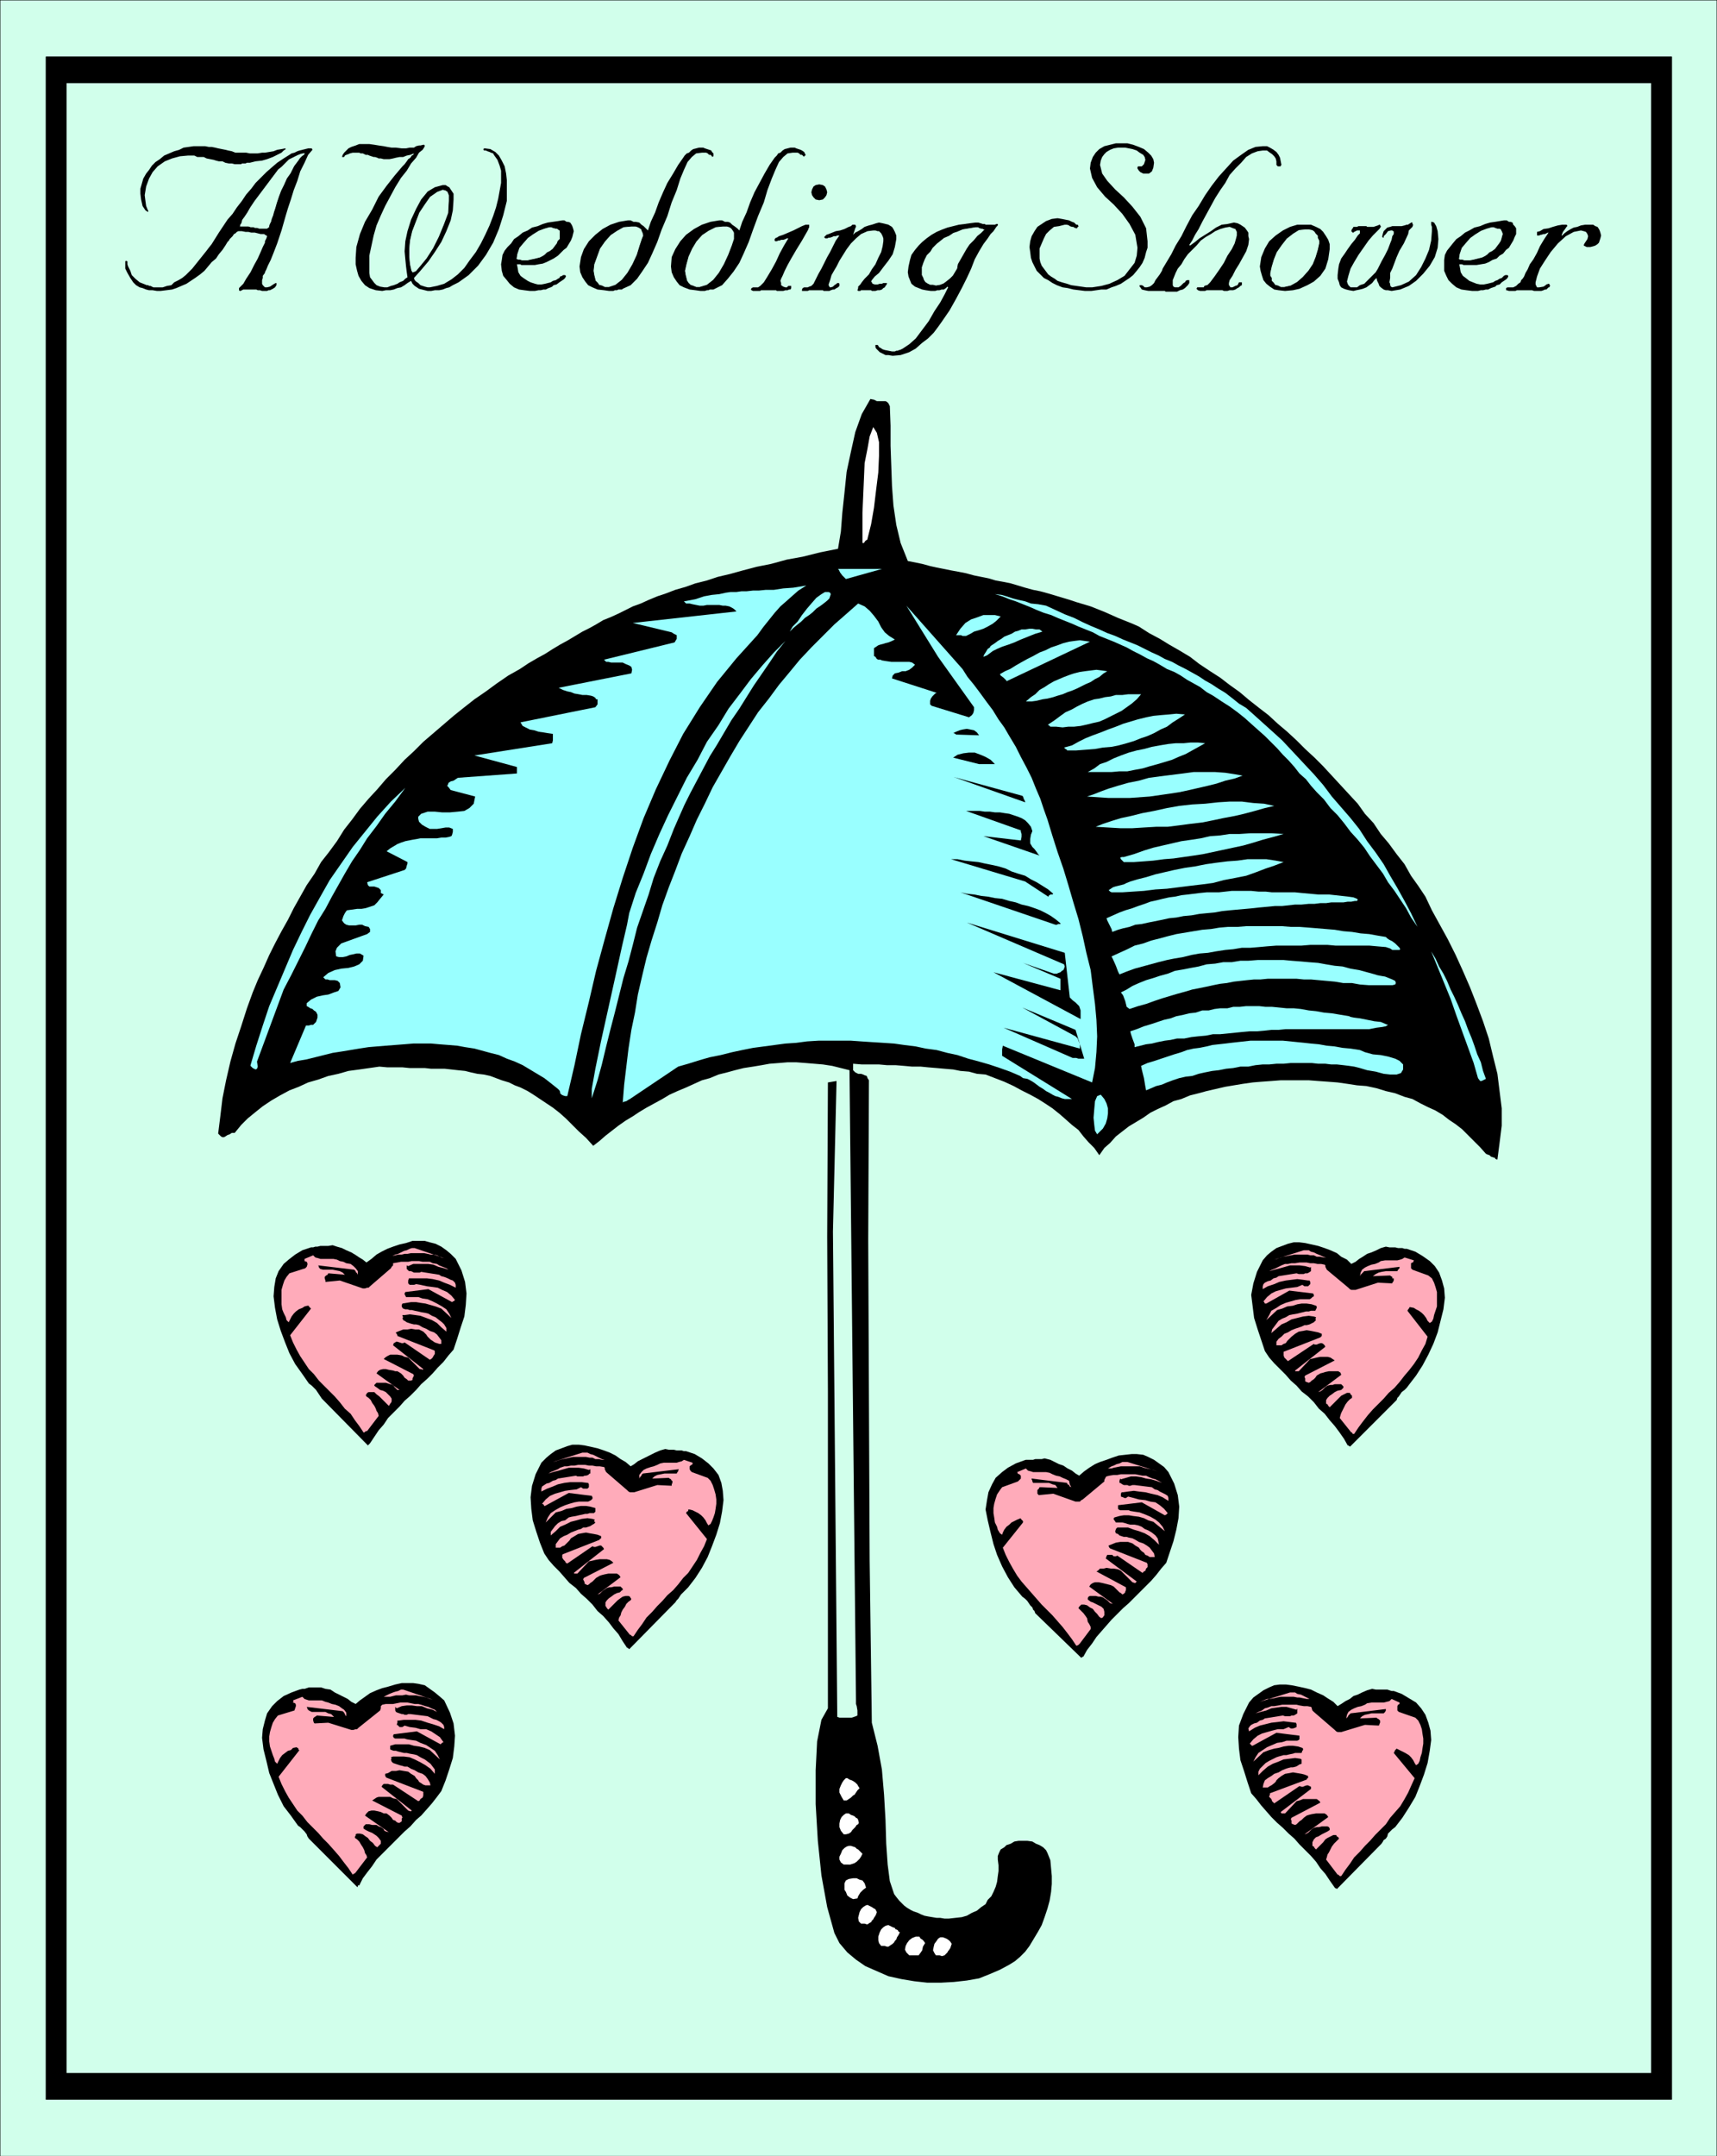 <svg xmlns="http://www.w3.org/2000/svg" fill-rule="evenodd" height="2.994in" preserveAspectRatio="none" stroke-linecap="round" viewBox="0 0 2385 2994" width="228.96"><style>.brush0{fill:#fff}.pen0{stroke:#000;stroke-width:1;stroke-linejoin:round}.pen1{stroke:none}.brush1{fill:#d1ffeb}.brush2{fill:#000}.brush3{fill:#9ff}.brush4{fill:#ffabba}</style><path class="pen1 brush1" d="M0 0h2385v2994H0V0z"/><path class="pen0" fill="none" d="M0 0h2385v2994H0V0"/><path class="pen1 brush2" d="M64 79h2258v2836H64V79z"/><path class="pen0" fill="none" d="M64 79h2258v2836H64V79"/><path class="pen1 brush1" d="M92 115h2202v2764H92V115z"/><path class="pen0" fill="none" d="M92 115h2202v2764H92V115"/><path class="pen1 brush2" d="m1402 2728 8-5 7-6 7-7 6-8 6-10 6-10 5-9 4-11 4-12 3-11 2-12 1-11v-11l-1-11-1-11-4-10-2-4-4-4-5-3-5-2-5-3-7-1h-12l-6 1-5 3-6 2-3 3-5 3-2 4-2 5v5l1 8v8l-1 7-1 8-2 7-3 7-3 6-5 5-3 6-6 4-6 5-7 3-7 4-7 2-9 1-9 1h-6l-6-1h-5l-6-1-6-1-5-1-5-2-4-2-6-2-4-2-5-3-4-3-3-3-4-4-4-5-3-4-6-18-3-23-2-29-1-33-2-35-3-35-6-33-8-32-3-225-1-223-1-223 1-221-2-3-1-3-3-1-2-1-3-1h-4l-4-2-3-3v-9l12 1h24l11 1h12l12 1 11 1h12l10 1 12 1 11 1 12 1 10 2 12 1 11 3 12 1 13 5 13 5 13 6 11 6 12 6 11 6 11 7 9 6 10 8 8 7 9 8 9 7 7 9 7 8 8 8 7 10 7-10 8-7 8-9 9-7 9-7 10-6 10-6 10-7 10-5 11-5 11-6 11-3 12-5 12-3 11-3 13-3 13-3 12-2 12-2 14-2 12-1 14-1 13-1h39l13 1 14 1 13 1 14 2 13 2 13 1 14 3 13 4 13 3 13 5 11 3 11 6 10 5 11 5 10 6 9 7 9 6 9 7 8 8 8 8 9 9 8 9 2 1 3 1 2 2 3 1 3 1v1l2 1h1l3-23 3-24v-24l-3-24-3-24-6-24-6-25-8-24-9-24-9-23-10-23-10-22-11-22-11-20-11-20-9-19-10-15-10-14-9-16-11-14-11-15-11-13-10-15-12-13-10-14-12-13-12-13-12-13-12-13-12-12-13-12-12-12-13-12-13-11-13-12-13-10-14-11-13-11-14-10-13-10-14-9-15-10-13-10-15-9-14-8-13-8-15-8-14-9-9-4-10-4-10-4-9-4-9-4-10-4-10-4-10-3-10-3-9-3-10-3-10-3-10-3-11-3-10-2-11-3-10-3-10-3-10-2-11-2-10-3-10-2-10-2-11-3-10-2-11-2-10-2-10-2-9-2-11-3-10-2-10-2-10-25-6-25-4-27-2-27-1-28-1-28v-28l-1-27-2-4-2-2-2-1h-12l-4-2-5-1-12 21-9 25-6 27-6 28-3 29-3 28-2 26-4 24-25 5-24 6-22 4-22 6-20 4-19 5-18 5-17 4-15 5-16 4-14 5-14 4-13 5-12 4-12 5-11 5-11 4-10 5-10 5-11 5-10 4-10 6-9 5-10 5-10 6-10 6-11 6-10 6-11 7-11 6-12 7-12 8-16 9-16 11-15 11-16 11-14 11-15 12-14 12-14 12-14 12-13 13-13 12-13 14-13 13-12 14-12 13-12 14-11 15-11 14-10 16-11 15-11 14-9 16-11 16-9 16-9 16-8 16-9 16-9 17-8 16-8 18-8 17-7 17-8 22-8 25-8 24-7 25-6 26-5 25-3 25-3 24 4 4 2 1h2l2-1 3-2 3-1 3-2h4l9-11 9-9 11-9 10-8 12-8 12-7 13-7 13-5 13-6 14-4 14-5 14-3 14-4 15-2 14-2 14-2 11 1h21l10 1h21l9 1h19l9 1 9 1 10 1 8 2 9 2 9 1 9 2 8 3 8 3 10 3 8 4 8 3 10 5 8 5 9 6 9 6 9 6 9 7 9 8 9 9 9 9 10 9 10 11 9-7 8-7 9-7 9-7 10-7 10-6 9-6 10-6 11-6 11-6 10-6 11-5 12-5 11-5 11-5 11-3 12-5 12-3 11-3 12-3 13-2 12-2 11-2 13-1 12-1h12l13 1 12 1 12 1 13 2 12 3 12 3 9 874v6l1 3 1 6v7l-2 1-3 1-3 1h-17l-3-1-6-674 5-209-12 2-1 214 1 215v440l-9 16-6 30-2 40v47l3 51 5 48 8 44 10 36 7 14 11 13 12 10 13 9 16 7 16 7 18 4 18 3 18 2h19l18-1 18-2 17-3 15-6 14-6 13-7z"/><path class="pen1 brush0" d="m1276 2715 3-4 2-3 1-5 3-5-2-3-2-2-2-1-2-3h-5l-5 2-4 3-3 4-2 4-1 5 2 4 4 4h13zm33 1 3-1 2-2 2-2 1-2 1-1 2-3 1-3 1-3-2-3-2-2-3-2-5-2h-4l-3 2-2 3-3 4-1 4-1 5 2 4 2 3h5l3 1h1zm-104-44 3-2 2-1 1-2 2-2 1-2 2-3 1-2 1-3-2-4-2-1-3-2-6-3-3 1-3 2-3 3-2 4-1 4-1 4 1 5 3 3h5l3 1h1zm29 31 3-2 3-2 2-2 1-2 2-2 1-3 2-3 2-4-2-1-1-2-2-1h-1l-1-2-3-1-2-1-4-2-4 1-3 2-3 3-2 4-2 6v5l1 4 3 4h5l3 1h2zm-43-67 1-3 3-5 4-4 4-3-1-3-1-3-3-4-4-1-4-2h-5l-6 1-4 2-2 4v9l2 3 2 5 4 3 4 2 6-1zm-13-47h3l3-1 3-1 3-2 2-2 2-2 2-3 2-4-2-2-2-2-2-2-2-1-2-2-3-1-3-1h-3l-3 1-3 2-3 3-2 5-2 4v4l2 4 4 3h6zm-2-89 3-2 3-2 3-3 2-1 2-3 2-3 1-1 2-2-2-3-1-2-2-2-1-1-3-2-2-1-3-1-3-2h-2l-3 3-2 3-2 4-2 5v5l3 6 3 5h4zm-1 47 4-1 3-2 2-3 2-2 2-2 2-3 2-1 1-2-1-4-1-2-2-1-2-2-2-1-3-1-3-2h-4l-3 2-3 3-2 4-1 5v5l2 5 4 5h3z"/><path class="pen1 brush3" d="m875 1526 67-45 14-4 16-5 14-4 15-3 16-4 14-3 15-3 15-2 15-2 15-2 15-1 15-2 16-1h45l14 1 15 1 16 1 15 1 14 2 16 2 14 3 15 2 15 4 14 3 15 5 15 4 14 4 15 5 14 5 14 6 4 3 6 1 4 2 5 3 4 3 4 3 5 3 4 3 4 2 5 3 4 2 4 1 5 2 4 1h10l-97-60v-9l1-5 124 51 4-20 2-22 1-22-1-23-2-22-3-23-3-24-6-24-5-23-6-24-7-23-7-24-7-23-8-23-7-22-7-23-5-14-5-15-6-14-6-15-7-14-8-15-7-14-9-15-7-12-8-11-8-13-9-12-8-11-9-12-9-11-7-11-78-88 44 71 50 70v4l-1 4-2 3-4 3-52-16-2-2v-5l1-3 2-3 3-3 1-1 2-1-62-20 1-4 3-3 5-1 5-2h5l5-2 4-3 4-4-4-3-4-1h-25l-7-1-6-1-2-1h-3l-2-1-2-3-2-1v-11l3-2 3-2 3-1 4-1 3-1 4-1 5-2 4-2-8-5-6-5-5-7-4-8-6-8-6-7-7-6-9-4-17 15-16 14-16 16-16 16-16 17-14 17-15 18-14 19-15 19-13 20-13 20-13 22-12 21-12 21-11 23-11 22-10 23-11 24-9 24-9 23-9 25-7 24-8 25-7 24-6 25-6 26-4 25-5 24-4 26-3 25-3 25-2 25 1-1 4-1 3-2 2-1zm652 46 5-5 4-7 2-7 1-7v-7l-2-7-3-6-5-6-5 2-3 7-1 11-1 12 1 10 1 8 3 5 3-3zm-739-50 10-43 9-43 11-45 10-43 12-44 12-43 13-42 14-42 15-41 17-40 19-40 19-37 23-37 24-35 27-33 29-32 8-11 8-10 8-10 8-9 8-7 9-8 8-7 11-7-18 3-14 1-13 2h-11l-10 1h-8l-9 1h-7l-7 1h-8l-7 1-9 2-10 1-11 2-12 4-16 3 3 3h5l4 1 5 1 5 1h5l5-1h17l5 1h4l5 1 4 2 3 2 3 3-144 16 54 13 3 2 4 2v5l-3 5-98 24 3 3h3l4 1h16l4 2 5 2 3 2 1 4-1 5-101 20 6 3 6 2 5 1 5 2 6 1 5 1h6l6 1 3 1 3 2 1 2h2v7l-3 4-104 21 3 5 4 2 6 3 6 1 6 2 7 1 6 1 7 1v9l-1 4-108 17 59 16v9l-82 6-3 2-3 2-4 1-3 2-1 3-1 1 2 2 3 4 34 9-2 10-6 6-7 4-9 1-11 1h-11l-10-1h-10l-3 1-3 1-3 1-2 2-2 2v3l1 4 4 4 5 3 6 3h10l6-1 6-1h5l5 2v4l-1 4-1 2-3 1-5 1h-6l-6 1h-23l-5 1-6 1-5 1-5 1-6 2-5 2-5 3-5 3-5 4 29 15v2l-1 3-1 4-2 2-52 17 1 4 2 2h7l3 1 3 1 3 3v4l4 2-5 6-4 5-4 4-6 2-6 2-6 1h-6l-7 1-7 1-1 1-2 3-2 4-2 6 3 4 3 2 4 1h9l5-1h4l4 2 5 1 2 3v4l-4 3-36 13-3 3-3 3-2 5 1 7 4 1h5l5-1 5-2 5-1 4-1h5l5 3-1 7-5 5-7 3-8 2-10 1-9 2-9 4-7 6 2 2 1 1h3l3 1h7l4 1 3 3 1 6-3 5-6 2-8 3-7 1-9 2-8 4-6 5v4l2 1 3 2 3 1 2 2 3 2 2 4v4l-1 3-1 3-1 1-2 2-1 1h-3l-3 1h-4l-22 52 11-3 12-2 12-3 12-3 12-3 13-2 12-2 12-2 13-2 12-1 12-1 13-1 13-1 12-1h25l11 1 13 1 12 1 11 2 13 2 11 3 11 3 12 3 11 5 11 4 11 5 10 6 10 6 10 6 9 7 10 8 1 1 1 1 1 2v2l2 2 2 1 3 1h3zm-431-48 37-100 11-21 10-20 9-18 9-19 9-18 10-16 9-17 9-16 9-16 10-17 11-16 10-16 13-17 12-17 14-17 14-19-20 19-19 21-17 21-17 21-16 23-16 23-13 23-14 25-12 24-12 25-11 26-11 26-11 26-9 27-9 28-8 27v1l1 1 2 2 2 1 2 1 2-1 1-3-1-7z"/><path class="pen1 brush3" d="m822 1525 8-25 6-22 6-25 6-24 6-23 6-24 6-24 7-23 6-23 6-24 8-23 8-23 7-23 9-23 10-22 9-23 7-16 8-18 8-16 9-17 9-17 9-17 10-16 10-17 10-17 11-16 10-16 10-16 11-16 11-16 10-15 12-15-16 16-16 18-16 19-15 20-16 21-14 23-16 23-13 25-15 25-13 26-13 26-12 26-12 28-10 27-11 27-9 28-3 16-7 30-9 41-10 45-10 45-8 39-5 28v13zm318-684 4-3 5-4 3-3 1-3 1-3-1-2-2-1h-5l-5 3-7 5-7 8-6 7-7 9-6 9-7 7-4 7 5-5 6-5 5-4 5-5 6-4 5-4 5-5 6-4zm35-37 50-14h-61l1 1 2 4 3 4 5 5z"/><path class="pen1 brush0" d="m1205 748 5-20 4-23 3-25 3-24 1-23v-19l-3-13-5-8-5 13-3 17-4 20-1 23-1 23-1 23v42h2l2-3 3-2v-1z"/><path class="pen1 brush2" d="m1872 2007-5-9-7-10-6-8-7-8-7-9-8-7-7-9-8-8-9-7-7-8-8-7-7-8-8-8-8-8-7-8-6-9-5-15-5-15-5-16-2-16-2-16 3-16 5-16 8-16 6-7 6-5 7-5 8-3 8-3 8-2h8l8 1 9 2 9 2 9 3 8 3 9 4 6 5 8 4 6 6 6-3 5-4 5-3 6-4 6-2 7-3 6-3 7-2 5 1h8l4 1h6l3 1h3l12 4 10 6 10 7 7 7 6 9 4 11 3 11 1 13-2 16-4 16-4 16-6 16-7 15-8 15-9 14-10 13-3 4-3 3-4 3-2 3-2 3-2 2-1 3-2 2-63 63v-1h-1l-1-1h-1z"/><path class="pen1 brush4" d="M1872 1972v-3h-1v-1l2-3 1-2 3-1 3-1v2l-1 3-3 3-2 5v-1h-1v-1h-1zm26-23v-1l1-2v-5l2-2h2l2 3-7 8v-1zm20-24-1-2v-2l1-3 2-4h1l2-1 2 1-1 3v3l-2 2v6-1h-2l-2-2zm18-9 2-8 1-8-1-9-2-10 5 1 2 4 1 6 2 5-9 22v-2l-1-1zm-72-76v-14l3-6-1-3-3-2-3-3-2-5v-1l2-2 1-2v-5l-1-2-3-2-1-3h1l3 1h1l2 2 3 1 3 2 2 1 2 2 6-2 7-2 5-2 6-2 7-1 6-2 7 1 7 1-2 3-4 1-4 1h-5l-6 1-4 1-6 2-3 3 3 2 3 1h6l3-1h9l1 1v2h-2l-2 1h-4l-3 2h-3l-2 2-1 13-15 8 1 3h4l3 2-1 1-1 2-2 2-2 3-18-3-1-1-2-1v-1zm90 56 3-8v-9l-2-8-4-9v-1l-2-2-1-1v-2l14 19-2 18-1 1-2 2-2 1-1-1z"/><path class="pen1 brush4" d="m1877 1989-16-20 1-4 1-3 2-4 2-4 2-4 3-4 3-3 3-2v-3l-2-2-1-2h-4l-4 2-4 2-3 3-3 3-4 4-3 3-3 3-1-1-1-1-1-2-2-1v-5l2-3 3-3 3-2 4-3 4-2 5-1 3-3v-2l-2-2-1-1h-9l-3 1h-3l-4 1-3 2-2 2-1 1-1 1-3 2-3 1 32-24-1-3-3-2h-13l-5 1-3 1-4 1-5 3-2 3-2 2-3 2-2 2-2 1-3-1-2-1v-4l-1-2 1-2 41-21-3-2-3-2-4-1h-10l-5 1-4 1-5 1-16 17h-5v-1l42-33-1-2-2-2-2-1h-2l-3 1-2 1h-3l-1-1-36 24-1-1-2-2-2-2-1-3v-5l51-20 1-1 1-1v-3l-5-2-5-1-5-1-6-1-5 1-6 1-5 3-5 4-2 2-2 2-2 2-2 3-3 1-3 2h-7v-5l3-4 4-3 4-4 5-2 5-3 5-2 6-2 3-1 4-2h3l4-1 2-1 4-2 1-1 2-2-1-2 1-1v-1l-3-1-7-1-8 1-8 2-8 2-7 4-7 3-7 6-7 6 1-5 3-4 3-4 3-4 5-3 5-2 5-3 5-1 6-1 4-1 4-1 4-1h4l3-1h6l1-2 1-2v-2l-1-1-6-2-7-1h-7l-6 1-6 2-8 1-7 3-7 2-15 14 4-7 3-6 7-4 6-4 7-3 7-2 7-2 6-1h13l2-1 1-1 1-1 2-1v-2l-1-2-33-4-32 18h-2l-1-2-1-1 5-6 6-5 6-3 7-2 7-2 8-1 8-1 7-3 3 2h5l2-2 1-1v-3l-1-2h-2l-7-1-8-1-8 1-8 1-9 2-7 3-9 3-7 4v-4l1-3 2-2 4-2 4-1 4-3 4-1 3-2 25-4 3 1h7l2-1h3l2-1 3-2v-6l-1 1-7-2-8-1h-13l-7 2-7 2-8 2-7 2 4-2 5-2 4-2 4-2 5-2h4l5-1h5l6-1h10l5 1h5l5 1h5l5 1 1 1v2l1 2 1 2 30 25 2 2 2 1h6l31-10 20 1v-1l1-1 1-2v-3h-2v-2l-2-1-1-1-24 1 4-3 4-2 4-1 6-1h16l1-2 1-1 1-1v-2l-49 6-2 2-1 1-2 2-1 2 1-5 2-4 4-3 4-2 5-2 5-1 5-2 3-2 6-1h17l4-1 3-1 3-2 13 4-1 2h1l-4 2v7l2 2 22 8 5 4 3 6 2 6 2 7v20l-2 6-2 6-1 5-2 4-3 2-3-3-2-4-3-4-3-3-4-3-4-2-3-2-5-1h-1l-1 2-1 1-1 2 28 36-3 10-5 9-5 10-6 9-7 9-6 7-7 9-7 8-8 7-7 8-7 7-8 8-7 8-7 9-6 8-6 9h-2l-1-2h-1zm-107-240 41-13h7l3 2 4 1 4 2 5 2 4 2 4 1h-4l-4-1h-5l-4-2h-5l-4-1h-18l-5 1-5 1-5 1-4 1-5 2-4 1z"/><path class="pen1 brush4" d="m1970 1865-12-29 3 3 3 4 3 3 2 3 2 5 1 4v8h-1v-1h-1zm16-42v-3l-2-3-1-3-3-3-2-3-3-2-2-2-3-3-1-2 3-1 3 2 3 1 11 21v2l-2 1-1 1v-3zm-1-26-1-3-1-3-1-3-2-3-2-3-2-3-2-3-3-2v-2h2l2 3 2 1 3 2 3 3h2l2 3 1 5v5l-1 5-1-1v-1h-1z"/><path class="pen1 brush2" d="m1854 2621-7-10-6-9-7-8-6-9-7-8-8-8-8-8-7-8-8-7-8-8-8-7-8-8-7-8-7-8-7-9-7-8-5-15-5-16-5-15-2-16-1-16 1-16 6-16 8-16 6-7 7-5 7-5 8-4 7-3 8-1h8l8 1 10 2 9 2 8 2 8 4 9 4 6 4 8 5 6 6 5-3 6-4 6-3 5-4 6-2 6-3 7-3 7-2 5 1h16l3 1 3 1h3l11 4 10 6 10 6 7 8 6 9 4 11 3 11 1 13-2 15-3 17-5 16-6 16-6 15-9 15-9 14-10 13-4 3-3 3-3 3-1 4-2 3-3 2-1 2-2 3-62 63-1-1h-1l-1-1z"/><path class="pen1 brush4" d="m1854 2585-1-2-1-1v-1l2-2 1-2 3-2h3v2l-1 3-3 3-2 5v-1l-1-1v-1zm25-22v-1l1-2v-6l2-1h2l2 3-7 8v-1zm20-24v-7l2-4 1-1h2l2 1-1 3v3l-1 2-1 2v4l-1-1-1-1-2-1zm18-9 2-8 1-8-1-9-2-10 5 1 3 4v6l2 5-9 22v-2l-1-1zm-72-76v-9l1-5 1-6v-4l-2-2-3-2-3-5 1-1 1-2 1-2 1-2v-3l-2-2-3-2-1-3h2l2 1h2l2 2 2 1 3 2 2 1 2 2 6-2 7-2 5-2 6-2 7-1 6-2h7l7 2-2 3-4 1-4 1h-5l-6 1-4 1-5 2-4 3 3 2 3 1h6l3-1 3-1h7v4h-1l-3 1h-3l-4 1-3 1-2 2-1 13-15 8 2 2 1 1h2l3 2-1 1-1 2-2 2-2 2-18-2v-1h-1l-1-1-1-1zm91 56 2-9v-8l-2-9-3-8-2-1v-2l-2-1v-3l14 20-2 18-1 1-2 2-2 1v-1z"/><path class="pen1 brush4" d="m1858 2603-16-21 1-3 1-4 2-3 2-4 2-4 3-4 3-3 3-3 1-1-1-2-2-1-1-2h-4l-4 2-4 2-3 2-3 4-4 4-3 3-3 3-1-1-1-1-1-2-2-1v-5l2-4 3-3 3-1 5-3 4-2 4-2 3-2v-2l-1-2-2-1h-8l-4 1h-3l-4 1-3 2-2 2-1 1-1 1-3 2-3 1 33-24-2-3-3-2h-12l-6 1-4 1-3 1-4 3-3 3-3 2-2 2-2 2-2 1-3-1-2-1v-4l-1-2 1-2 40-21-1-2-4-3h-19l-5 2-4 1-16 17h-5l-1-2 42-32v-3l-2-1-2-1h-2l-3 1-2 1h-2l-3-1-35 24-1-1-2-2-1-3-2-2-1-1v-1l1-2v-2l51-19 1-2h1v-3l-5-2-4-1-6-1-6-1-5 1-6 1-5 3-4 3-3 3-1 2-2 2-4 3-2 1-3 2h-7l1-5 2-5 4-3 5-3 4-3 6-2 5-3 5-2 3-1 4-1h3l4-1 2-1 3-2 3-1v-6l-2-1-7-1-8 1-8 1-7 3-8 3-7 4-7 6-6 6v-5l2-4 4-4 4-4 5-3 4-2 6-3 3-1 7-2h4l4-1 5-1 3-1h9l1-3 1-1v-2l-1-1-6-2-7-1h-6l-7 1-7 2-6 1-7 2-8 3-14 13 3-6 4-6 6-4 6-4 7-3 7-3 7-1 6-2h15l2-1 1-1v-5l-32-4-33 18h-1l-1-1-1-1-1-1 5-6 6-5 6-3 7-2 7-2 8-2h8l7-3 3 2h3l3-1 2-1v-4l-1-2h-1l-8-1-8-1-8 1-9 1-8 2-8 2-7 3-8 5-1-4 2-3 2-2 4-2 4-1 4-3 4-1 3-2 25-4 3 1h7l2-1h3l2-1 3-2v-7l-1 2-7-2-7-2h-7l-7 1-7 1-7 3-8 2-7 2 4-2 5-2 4-3 4-1 5-2h4l6-1 5-1h20l4 1 6 1h5l5 1 1 1v1l1 3 2 2 29 25 2 2 2 1h5l33-10 19 1 1-1v-1l1-2v-3l-1-1-1-1-2-1-1-1-23 1 3-3 4-2 5-1 4-1h17l2-2 1-2v-2l-49 6-2 2-1 1-1 2-2 2 1-5 2-4 4-3 4-2 5-2 5-1 5-2 3-2 6-1h17l4-1 4-1 3-3 11 5v2l-2 1-1 2v6l2 2 23 8 4 4 3 6 2 6 1 7 1 6v7l-1 6-1 7-2 6-1 5-2 4-3 2-2-3-2-4-3-4-3-3-5-3-4-2-4-2-4-2-1 1-1 1-1 2-1 2 29 35-5 11-4 9-5 9-6 10-7 8-7 8-6 9-7 7-8 8-7 8-7 7-7 8-8 8-6 9-6 8-6 9h-2l-1-1-1-1h-1zm-108-240 42-13h7l3 2 5 1 4 2 4 2 4 2 4 1-4-1h-4l-5-1-5-1h-3l-5-1h-18l-5 1-4 1-6 1h-4l-5 2-5 2z"/><path class="pen1 brush4" d="m1951 2479-12-29 3 3 3 3 3 3 3 4 1 5 1 4 1 4-1 4h-1v-1h-1zm16-42v-3l-2-4-1-2-3-3-2-3-2-2-3-3-3-2v-2l2-1 3 2 3 1 11 21v1l-2 2-1 1v-3zm-1-26-1-3-1-3-1-3-1-3-2-3-3-3-2-3-3-2v-3h1l1 1 3 2 2 2 2 2 3 3h2l2 3 1 5v5l-1 5v-1h-1v-1h-1z"/><path class="pen1 brush2" d="m871 2288-6-9-6-10-7-8-6-8-8-9-8-7-7-9-8-8-8-7-7-8-9-7-7-8-7-8-8-8-7-8-6-9-6-15-5-15-5-16-2-16-1-16 2-16 5-16 8-16 7-7 6-5 7-5 8-3 8-3 7-2h9l8 1 9 2 9 2 9 3 8 3 8 4 7 5 7 4 7 6 5-3 5-4 6-3 6-3 6-3 6-3 7-3 7-2 5 1h7l4 1h7l3 1h3l12 4 10 6 9 7 7 7 7 9 4 11 2 11 1 13-2 16-3 16-5 16-6 16-6 15-8 15-9 14-10 13-4 4-3 3-3 3-2 3-2 3-2 2-2 3-2 2-62 63-1-1-1-1h-1z"/><path class="pen1 brush4" d="M871 2253v-1l-1-1v-2l1-3 2-2 2-1 4-1v2l-2 3-2 4-2 4-1-1-1-1zm25-23 1-1v-2l1-2v-3l2-2h1l2 3-6 8-1-1zm20-24v-4l1-3 1-4h1l2-1 3 1-2 3v3l-1 2-1 2v4-1h-2l-1-2h-1zm18-9 2-8 1-8-1-9-1-9h4l3 4 1 6 1 5-8 22-1-2-1-1zm-72-76v-9l1-5 2-6v-3l-3-2-3-3-3-5 1-1 2-2v-2l1-2v-3l-1-2-3-2-2-3h2l2 1h2l2 2 3 1 2 2 2 1 3 2 6-2 6-2 5-2 6-2 7-1 6-2 7 1 8 1-3 3-3 1-5 1h-5l-6 1-4 1-5 2-4 3 3 2 3 1h7l3-1h9l1 1v2h-2l-3 1h-3l-4 2h-3l-2 2-1 13-14 8 1 3h3l3 2-1 1v2l-3 2-2 3-18-3v-1l-2-1-1-1zm91 56 3-8v-9l-3-8-3-9-1-1-1-2-2-1v-3l15 20-2 18-1 1-2 2-3 1v-1z"/><path class="pen1 brush4" d="m875 2270-16-20 1-4 2-3 1-4 2-4 3-4 2-4 3-3 3-2 1-2-1-1-1-2-2-1h-4l-4 1-3 2-4 3-3 3-4 4-3 3-3 3-1-1-1-1-1-2-1-1v-5l2-3 3-3 3-2 4-3 4-2 4-1 3-3h1v-2l-2-2-1-1h-9l-4 1h-3l-3 1-3 2-3 2-1 1-1 1-2 2-3 1 32-24-2-3-3-2h-12l-5 1-4 1-3 1-5 3-3 3-2 2-3 2-2 2-2 1-2-1-2-1v-2l-1-2-1-2 1-2 41-21-2-2-3-2-4-1h-10l-6 1-4 1-5 1-16 17h-4l-1-1 42-33-1-2-2-2-1-1h-2l-3 1-3 1h-2l-2-1-35 24-2-1-1-2-2-2-2-3v-4l1-1 51-20v-1l2-1v-3l-5-2-5-1-6-1-5-1-6 1-5 1-5 3-5 3-2 3-2 2-2 2-3 3-3 1-3 2h-6v-5l3-4 3-4 5-3 5-2 5-3 5-2 5-2 4-1 3-2h4l3-1 3-1 3-2 2-1 2-2-2-2 1-1v-1l-3-1-7-1-8 1-7 2-8 2-8 4-7 3-6 6-7 6v-5l3-4 3-4 4-4 5-3 5-1 5-4 4-1 6-1 4-1 5-1 4-1h3l3-1h6l2-2v-5l-7-2-6-1h-7l-6 1-7 2-7 1-7 3-8 2-14 14 3-7 4-6 6-4 7-4 7-3 6-2 7-2 6-1h13l2-1 2-1 1-1 1-1v-2l-1-2-32-4-33 18h-1l-1-2-2-1 5-6 6-5 7-3 7-2 7-2 7-1 9-1 6-3 3 2h6l2-2v-4l-1-2h-1l-8-1h-16l-8 1-9 2-7 3-8 3-8 4v-4l1-3 3-2 3-2 4-1 5-3 4-1 3-2 25-4 2 1h8l2-1h2l3-1 2-2h1v-6l-2 1-7-2-7-1h-14l-7 2-7 2-8 2-6 2 3-2 5-2 5-2 3-2 6-2h4l5-1h5l5-1h10l5 1h5l5 1h5l6 1 1 1v2l1 2 1 2 29 25 2 2 2 1h6l32-10 20 1v-2l1-2v-3h-1l-1-2-2-1-1-1-23 1 3-3 4-2 5-1 5-1h17l1-2 1-1v-1l1-2-50 6-2 2v1l-2 2-1 2v-5l3-4 3-3 4-2 6-2 4-1 5-2 4-2 5-1h18l3-1 4-1 3-2 12 4v2l-3 2-1 1v4l1 2 2 2 22 8 4 4 3 6 2 6 2 7 1 7v6l-1 7-1 6-2 6-2 5-2 4-3 2-2-3-2-4-3-4-3-3-4-3-4-2-4-2-4-1h-2v2l-2 1-1 2 29 36-4 10-5 9-5 10-6 9-6 9-7 7-7 9-7 8-8 7-7 8-7 7-7 8-8 8-6 9-6 8-6 9h-2l-2-2h-1zm-107-240 41-13h7l4 2 4 1 4 2 4 2 4 2 4 1h-4l-4-1h-5l-4-2h-4l-5-1h-18l-5 1-4 1-5 1-4 1-6 2-4 1z"/><path class="pen1 brush4" d="m969 2146-13-29 3 3 3 4 4 3 2 3 1 5 1 4 1 4-1 4-1-1zm16-42-1-3-2-3-1-3-3-3-2-3-2-2-3-2-3-3v-2l2-1 3 2 3 1 12 21-1 2-2 1v1-3zm-2-26-1-3v-3l-2-3-1-3-2-3-2-3-3-2-3-3v-2h3l2 3 2 2 2 1 4 3h1l2 3 1 5v5l-1 5v-1l-1-1h-1z"/><path class="pen1 brush2" d="m1505 2300 5-9 7-9 6-9 7-8 7-8 7-8 8-8 8-8 8-7 8-8 7-7 8-8 8-8 7-8 7-9 7-8 5-15 5-15 4-16 3-16 1-16-2-16-5-16-8-16-6-7-7-5-7-5-8-4-7-3-9-1h-7l-9 1-9 1-9 3-8 3-9 3-7 3-8 5-7 5-7 6-5-3-5-4-6-3-6-4-6-2-6-3-6-3-8-2-4 1h-9l-3 1h-10l-3 1-11 4-11 6-8 6-9 8-5 9-5 11-2 11-2 13 3 15 4 17 4 16 5 15 7 16 8 15 9 14 11 13 4 3 3 3 2 3 2 3 3 3 1 3 2 2 1 3 64 62 1-1 2-1z"/><path class="pen1 brush4" d="M1505 2266v-5l-1-2-2-2-2-2h-4v2l2 3 2 3 2 4h1l1-1h1zm-26-23v-1l-1-2v-3l-1-3-1-1h-3l-1 3 7 8v-1zm-20-24 1-2v-3l-1-3-3-3-3-1-1 1 1 3v3l1 2v2l1 4 1-1 1-1 2-1zm-18-10-2-7-1-8v-9l2-10-4 1-2 4-2 5-1 6 9 22v-2l1-1v-1zm71-75v-14l-2-6 1-3 2-3 3-2 2-5v-1l-1-2-2-2v-5l2-3 3-2 1-2h-2l-1 1h-3l-2 2-2 1-3 2-2 1-3 2-5-2-6-2-6-2-7-2-6-2-6-1h-7l-7 2 2 2 3 2h5l5 1h5l5 2 5 2 3 3-3 2-2 1h-6l-3-1h-3l-3-1h-3l-2 2v2h2l3 1h3l4 1 3 1 2 2 1 12 14 9-1 2-1 1h-2l-3 2v1l2 2 1 2 3 3 17-3 1-1h1l1-1v-1zm-90 56-2-8v-9l1-9 4-8 1-1 1-2 2-1v-3l-15 20 3 18 1 1 2 2 1 1 1-1z"/><path class="pen1 brush4" d="m1500 2282 15-20v-3l-2-4-2-3-1-5-2-3-3-4-3-3-3-3-1-1 1-2 1-1 2-2h4l4 1 4 3 4 2 3 4 3 3 3 4 3 2 1-1h1l1-2 1-1v-5l-1-4-3-3-4-2-4-2-4-2-3-1-4-3v-2l1-2 2-1h8l4 1h3l3 1 3 2 3 2 1 1 1 1 2 2 4 1-33-24 2-3 3-2 3-1h5l5 1 4 1 4 1 4 1 4 2 3 3 3 3 2 2 2 1 2 2 2-1 2-2v-1l1-2v-4l-41-22 2-1 3-3h5l4-1 6 1h4l6 1 4 2 16 16 3 1h1l2-2-43-32 1-3 1-2h7l2 2h3l2-1 35 24 2-2 2-1 1-3 2-2v-4l-1-2-51-20-1-1-1-2v-1l5-2 5-2 6-1h11l6 2 4 3 5 3 2 3 2 2 3 2 2 3 3 1 3 2h7l-1-5-3-4-3-4-4-3-5-3-6-2-5-3-4-2-5-1-3-1h-4l-3-1-3-1-2-2-3-1-1-3 1-2v-1l2-2h15l8 3 7 2 8 3 7 4 7 6 6 6-1-5-1-4-3-4-5-4-5-3-5-2-4-3-5-2-5-1h-6l-4-1-3-1-4-1h-9l-2-3-1-1v-2l1-1 7-2 6-1h7l6 1 8 1 7 2 6 3 7 2 16 13-3-6-5-6-5-4-7-4-7-3-8-3-7-1-6-1-2-1h-12l-2-1-1-1v-5l33-4 32 18 2-1 1-1 1-1-5-6-6-5-6-4-7-1-7-2-9-1-7-2-8-2-3 2h-2l-2-1-3-1v-4l1-2h2l7-1 8-1 7 1 9 1 8 2 9 2 7 3 8 5v-4l-1-3-3-2-4-2-4-2-3-2-4-1-4-3-24-3h-3l-3 1h-2l-2-1h-5l-2-1-3-2h-1v-3l1-3 1 1 7-2 7-2h7l7 1 7 2 7 1 7 2 8 3-5-3-4-2-4-1-5-2-4-2h-5l-5-1-5-1h-20l-5 1h-5l-6 1-4 1-1 1-1 2-1 2v2l-30 25-2 1-2 2h-6l-31-11-20 2-1-1-1-1v-5l1-1 1-1 1-2h3l22 1-3-4-4-1-5-2h-22l-1-2v-1l-1-2v-1l49 6 1 2 2 1 1 2 2 1-2-4-1-5-4-2-5-2-4-2-5-1-5-2-4-2-5-1h-18l-3-1-4-1-3-3-12 5 1 2h-1l3 1 2 2v4l-2 2-2 2-22 8-3 4-4 6-2 6-2 7-1 6v7l1 6 1 7 3 6 1 4 3 5 3 2 1-3 2-4 3-4 4-3 3-3 4-2 4-2 5-2v1l2 2 1 1v2l-28 35 4 10 5 10 5 9 6 10 6 8 7 8 7 8 7 8 7 8 8 8 7 7 7 8 7 8 7 9 6 8 6 9h1l2-1 1-1 1-1zm108-239-42-13h-7l-4 2-4 1-4 2-3 1-5 3-4 1 4-1h5l3-1 5-1 5-1h26l6 2 4 1 5 1 4 1 6 2z"/><path class="pen1 brush4" d="m1407 2159 11-29-3 3-3 3-2 4-2 3-2 4-1 5v8l1-1h1zm-17-42 2-3v-3l3-3 2-3 1-3 4-2 2-3 3-2 1-2-3-1-3 2-4 1-10 21 1 1v2l2 1-1-3zm2-26v-3l2-3 1-3 1-3 2-3 3-3 2-3 3-2v-3h-1l-1 1-2 2-3 2-2 2-3 2-2 1-3 3v15l1-1 1-1h1z"/><path class="pen1 brush2" d="m514 2004 6-9 6-9 7-8 6-9 8-8 8-8 7-8 8-7 8-8 7-8 9-8 7-7 7-8 8-8 7-9 7-8 5-15 5-16 5-15 2-16 1-16-2-16-5-16-8-16-7-7-6-5-7-5-8-4-8-2-7-2h-17l-9 3-9 2-9 3-8 3-8 4-7 4-7 6-7 5-5-4-5-3-6-4-5-3-7-3-6-3-7-2-6-2-6 1h-11l-4 1h-3l-3 1h-3l-12 4-10 6-9 7-7 6-7 10-4 10-2 12-1 13 2 16 3 16 5 16 6 16 6 15 8 15 10 14 9 13 4 3 3 3 3 3 2 3 2 3 2 3 2 3 2 2 62 63 1-1 1-1 1-1z"/><path class="pen1 brush4" d="m514 1969 1-1v-3l-1-2-2-2-2-2h-4v3l2 2 2 4 2 4 1-1 1-1v-1zm-25-22-1-1v-7l-3-3h-1v2l-2 1 6 9h1v-1zm-20-24v-4l-1-3-1-4-1-1-2-1-2 2 1 3v2l1 3 1 2v4-1l2-1 1-1h1zm-18-9-2-8-1-9 1-9 1-8h-4l-2 4-2 6-1 5 8 22 1-2 1-1zm72-75v-10l-1-5-2-6v-3l3-2 3-3 3-5-1-1-2-2v-2l-1-3v-2l1-2 3-2 2-3h-4l-2 1-2 2-3 1-2 2-2 1-3 2-6-2-6-2-5-2-6-2-7-1-6-2-7 1-8 1 3 3 3 1 5 1h5l6 1h4l5 3 4 4-3 1-3 1-3 1-4-1-3-1-3-1h-6l-1 3 2 1 3 1 3 1h4l3 1 2 2 1 13 14 8-1 2-1 1h-2l-3 2 1 1v2l3 3 2 1 18-2v-1l1-1h2zm-91 55-3-8v-9l3-9 3-8 1-1 2-2 1-1v-3l-15 20 2 18 1 1 2 2 3 1v-1z"/><path class="pen1 brush4" d="m510 1987 16-21-1-4-2-3-1-3-2-4-3-4-2-4-3-3-3-2-1-2 1-1 1-2 2-1h8l3 3 4 3 3 3 4 4 3 3 3 3 1-1 1-2 1-1 1-2v-4l-2-3-3-3-3-3-4-2-4-1-4-3-3-2-1-1v-1l2-2 1-1h13l3 1 3 1 4 1 2 3 1 1 1 1 2 2h3l-32-23 2-3 3-2 4-1h4l4 1 6 1 3 1h3l5 3 3 3 2 3 3 2 2 2h4l2-1v-2l1-2 1-2-1-2-41-21 2-2 3-2 4-2h10l6 1 4 2 5 1 16 16h2l2 1 1-1-42-33 1-3 2-1 1-1h2l3 1 3 1h2l2-1 35 24 2-1 2-2 1-2 2-3v-4l-1-1-51-20v-1l-1-2-1-1v-1l5-2 5-2h6l5-1 6 1h5l6 3 4 4 2 3 2 2 2 2 3 2 3 2 3 1 3 1h3v-5l-3-4-3-4-4-3-6-2-5-3-5-2-5-3-4-1h-3l-4-1-3-1-3-1-3-2-2-1-1-3 1-1-1-2v-1h3l7-1 8 1 7 1 8 3 8 3 7 4 6 6 7 6v-5l-3-5-3-3-4-3-5-4-5-2-5-3-4-1-6-1-4-1-5-1-4-1h-3l-3-1h-3l-3-1-1-1-1-2v-2l1-2 6-1 6-1h7l6 1 7 1 7 2 7 2 8 3 14 13-3-6-4-6-6-4-7-4-6-3-7-3-7-1-6-2h-17l-1-2-1-2v-1l1-2 32-4 33 18 1-1h1l2-2-5-6-6-5-7-3-6-3-7-1-8-1-9-2-6-1-3 1h-6l-2-2v-4l1-3h25l8 1 9 2 7 3 8 3 8 4v-4l-1-3-3-3-3-1-4-2-5-2-4-1-3-2-25-4-2 1h-8l-2-1-2-1h-3l-2-2-1-1v-5l2 1 7-3h21l7 1 7 3 8 2 6 2-3-2-5-2-5-2-3-2-6-1-4-2h-10l-5-1h-10l-5 1h-10l-5 1-6 1v3l-2 2-1 2-29 25-2 2h-2l-3 1h-3l-32-11-20 2v-2l-1-3v-2l1-1 1-1 2-1 1-2 23 2-3-3-4-2-5-1-5-1h-13l-4-1-1-1-1-1v-1l-1-2 50 6 2 2v1l2 2 1 2v-5l-3-4-3-3-4-3-6-1-4-2-5-1-4-2-5-1h-18l-3-1-4-1-3-3-12 5v3l3 1 1 2v2l-1 3-2 2-22 7-4 5-3 5-2 6-2 7v20l1 7 2 5 3 6 1 4 3 3 2-4 2-4 3-4 3-3 4-3 5-2 3-2 4-1h2v1l2 2 1 1-29 37 4 10 5 10 5 9 6 9 6 9 7 7 7 9 7 7 8 8 7 7 7 8 7 9 8 7 6 9 6 8 6 9h1l1-1 2-1h1zm107-240-41-14h-4l-3 1-4 2-4 1-4 2-4 2-4 1-4 2 4-1 4-1h5l4-1h4l5-1h18l5 1 4 1h5l4 1 6 3 4 1z"/><path class="pen1 brush4" d="m416 1863 13-29-3 3-3 3-3 3-3 4-1 5-1 4-1 4 1 4 1-1zm-16-43 1-2 2-3 1-3 3-3 2-2 2-3 3-3 3-2v-2l-2-1-3 1-3 2-12 21 1 2 2 1v-3zm2-25 1-3 1-3 1-3 1-3 2-3 2-3 3-2 3-3v-3h-1l-2 1-2 2-2 3-2 1-3 2-2 1-2 4-1 4v4l1 6v-1l1-1h1z"/><path class="pen1 brush2" d="m499 2618 5-10 6-8 7-9 6-9 8-8 8-8 7-7 8-8 8-8 8-7 8-9 7-6 8-9 7-8 7-9 6-8 6-15 5-15 5-16 2-16 1-15-2-17-5-15-8-17-7-6-6-5-7-5-7-5-9-2-7-1h-16l-9 2-10 3-8 2-8 3-9 4-7 5-7 5-6 5-6-3-5-4-6-3-6-3-6-3-6-4-7-1-6-2h-17l-3 1-3 1h-3l-4 1-11 4-11 5-9 7-7 7-7 10-3 10-3 12-1 12 2 16 4 16 4 17 6 15 6 15 8 16 10 13 10 14 3 2 3 3 3 3 3 4 1 3 2 3 2 2 2 2 63 63h1v-2h2z"/><path class="pen1 brush4" d="M499 2583v-2l1-2-2-3-1-2-3-1-3-1v3l1 2 2 4 3 4v-1l1-1h1zm-26-23-1-3v-2l-1-3-1-2h-1l-1 1-2 2 7 9v-2zm-20-24v-4l-1-3-1-4-1-1h-2l-2 1 1 3v3l2 2v6l3-2 1-1zm-18-9-2-8-1-8 1-10 2-8h-5l-2 5-2 5-1 6 9 22v-1l1-2v-1zm72-75v-9l-1-6-2-6 1-3 2-2 3-3 3-4-1-2-1-2-1-2-1-2v-3l2-2 2-2 2-3h-4l-2 1-2 3h-2l-3 3-2 1-3 1-6-1-6-2-5-2-6-3-7-1-6-2-7 1-7 1 2 3 3 1 5 1 5 1h6l4 1 5 2 4 4-3 1-3 1-3 1-3-1-3-1h-4l-3-1h-3l-1 3v1l3 1h2l4 1 3 1h3l2 2 1 13 15 9-1 2h-2l-2 1-3 1 1 1 1 2 2 3 2 2 18-3 1-1 1-1h1zm-91 56-2-9v-9l2-8 4-9v-1l2-1 1-2v-3l-14 20 2 18 1 1 2 3 2 1v-1z"/><path class="pen1 brush4" d="m494 2600 16-21-1-3-2-3-1-4-2-4-2-3-3-5-3-3-3-2v-2l1-1v-2l2-1h4l4 1 4 3 3 2 3 4 4 3 3 4 3 2 1-1 1-1 1-1 2-2v-4l-3-4-3-3-3-2-3-2-5-2-4-2-3-2v-3l1-1 2-2h5l4 1h6l3 2 3 1 3 2 1 1 1 2 2 1 4 1-33-23 2-3 3-3 4-1h4l5 1 4 1 4 2h4l4 3 3 3 2 3 3 1 2 2 2 1h2l3-2v-4l1-1-1-3-41-21 3-2 3-2 3-1h16l4 2 5 1 16 16 3 1h1l1-1-42-33 1-2 2-2h6l3 1h4l35 23 2-1 1-2 3-2 1-3v-5l-52-20v-1l-1-1v-3l4-1 5-3h6l5-1 6 1 6 1 4 3 5 3 2 3 3 3 1 2 3 2 3 2 3 1h7l-1-4-3-5-3-4-4-3-6-2-5-3-5-2-5-3h-4l-3-1-4-1-3-1-3-1-3-1-2-2-1-3 1-1-1-2 3-1h15l8 1 7 3 8 4 7 4 7 5 6 7v-6l-3-4-3-4-4-3-4-3-6-3-5-3-4-1-6-1-4-1h-4l-4-1-4-1-3-1h-3l-3-1-2-1v-5l7-2h19l7 2 7 1 8 2 7 3 14 13-3-6-4-6-6-4-6-4-8-3-6-3-7-1-6-1-3-1h-13l-2-1-1-2v-1l1-2 32-4 33 18 1-1 1-1 2-1-5-7-6-4-6-4-7-3h-8l-7-2-8-1-7-2-3 2h-4l-1-1-2-2h-1l1-3v-3h2l7-1h16l8 1 9 3 7 2 9 3 7 4v-3l-1-3-3-3-3-2-4-2-4-1-4-2-4-2-24-3h-3l-2 1h-3l-2-1h-2l-3-1-3-1-2-1-1-2v-5l2 2 7-3 7-1h7l7 1h7l7 3 8 2 6 3-3-3-5-2-4-2-4-1-6-2-4-1h-5l-5-1-5-1h-10l-5 1-5 1h-10l-5 1-2 2v3l-1 3-30 24-2 2h-2l-3 1h-3l-32-10-19 1-1-1-1-3v-3l1-1 1-1 2-1 1-1 24 2-4-4-4-1-4-2h-19l-4-2-2-2v-1l-1-2 50 6 2 2 1 2 1 2 1 1v-5l-3-4-3-2-4-3-5-2-5-1-5-2-4-1-5-2h-18l-3-1-3-1-3-3-13 5 1 2h-1v1l3 1 1 2v2l-1 3-1 3-23 7-4 5-3 5-2 6-2 7-1 6v7l1 7 2 6 2 6 2 5 1 4 3 3 2-4 2-4 3-4 4-3 4-3 4-1 3-3 5-1 1 1h1l1 3h1l-29 37 4 10 5 10 5 9 6 9 6 9 7 7 7 9 7 7 8 8 7 8 7 7 8 9 7 8 6 8 7 9 6 9 1-1 2-1 1-1zm107-240-41-14h-3l-4 2-4 1-3 1-5 2-4 2-4 2-4 1 4-1h9l4-1 4-1h9l5-1 4 1h10l4 1 6 1 4 1 5 2 4 1z"/><path class="pen1 brush4" d="m400 2476 13-28-3 2-3 3-3 4-2 3-2 5-1 4v9h1v-2zm-16-42 1-3 2-3 1-3 3-3 2-2 3-3 2-3 3-2 1-2h-3l-3 1-3 2-11 21v1l2 2h1l-1-3zm2-26 1-3v-3l2-3 2-3 1-3 2-3 3-2 3-3v-2h-1l-2 1-1 1-2 3-3 2-3 2h-2l-2 4-1 5v4l1 5 1-1 1-1z"/><path class="pen1 brush3" d="m2064 1498-4-11-3-12-5-11-4-12-4-11-5-12-4-11-5-11-5-12-5-11-5-10-5-12-5-10-6-10-5-11-6-10 9 22 9 22 9 22 8 23 8 22 8 22 8 22 6 21 3 4h2l2-1 4-2z"/><path class="pen1 brush2" d="M1499 1470h7l-12-40-74-31 74 40 3 3 1 3 2 5v6l-106-29 96 42h5l3 1h1zm2-62v-5l-1-3-1-3-2-2-3-3-4-3-4-4-7-62-136-42 135 58 1 3-1 3-1 2-2 1-2 2-3 1-2 1h-4l-43-15 52 22v16l-93-25 121 65v-7z"/><path class="pen1 brush3" d="m1557 1378 3 4 3 8 2 8 4 3 12-4 11-3 11-4 12-4 10-3 10-3 11-3 10-3 10-2 10-2 9-2 10-2 9-1 10-2 9-1 9-1 10-1h9l10-1h40l10 1h10l11 1 11 1 11 1 12 2h12l11 2 13 1h32l4-1 1-2-1-3-4-2-5-2-5-2-6-1-5-1-3-1-11-3-11-3-12-2-11-3-11-1-12-2-11-2-13-1-11-1-13-1-11-1h-36l-13 1h-11l-12 2h-12l-11 2-12 1-11 3-11 2-10 2-12 2-10 4-11 3-9 3-10 3-10 4-9 4-8 5-8 4z"/><path class="pen1 brush3" d="m1555 1353 10-4 11-4 11-3 11-3 11-3 12-3 10-2 12-2 12-3 11-2 12-1 11-2 13-2 11-1 12-2h12l12-1 11-1 13-1h35l12-1h24l11 1h47l11 1 12 1 3 1 3 1 3 2h10l1-1-1-2-3-3-3-3-4-3-4-2-3-2-2-2-12-2-11-2-12-1-12-2-12-1-12-2-12-1-12-1-12-1-13-1h-12l-12-1h-50l-12 1h-13l-12 1-12 2-12 1-12 2-12 2-12 2-12 3-11 3-12 3-11 4-12 3-10 5-11 5-11 5 2 4 4 9 3 8 2 4z"/><path class="pen1 brush2" d="M1466 1284h2l2-1h3v-1l-6-5-7-5-7-4-8-4-8-3-9-3-9-2-8-3-9-2-10-3-10-1-10-2-9-1-10-2-10-1-9-2 132 45z"/><path class="pen1 brush3" d="m1545 1294 8-3 7-2 9-2 8-3 9-1 9-2 10-2 10-2 9-2 10-1 10-2 11-1 11-2 10-1 11-1 11-2 10-1 11-1 11-1 11-1 9-1 11-1 10-1h10l9-1 9-1h9l10-1h8l8-1h8l7-1h17l6-1h5l5-1h3l1-2-1-1-5-2-7-1-9-1-9-1-9-1h-15l-11-1-11-1-10-1h-32l-9-1h-10l-10-1h-27l-9 1-9 1h-17l-10 1-8 1-8 1-9 1-9 2-8 1-9 2-8 2-9 2-8 3-9 3-8 3-10 3-8 3-9 4-9 4 1 3 3 6 3 6 1 4zm31 160 8-2 8-2 8-1 8-2 10-2 8-1 9-2h10l10-2 9-1 11-1 10-2h10l10-1 10-1 10-1 11-1h10l11-1 9-1h10l10-1h116l10-2 8-1 5-1 3-2-3-1-7-3-9-1-10-2-10-2-8-1-5-1-2-1-12-2-12-2-11-1-11-2-10-1-11-2-10-1h-10l-10-1-10-1h-9l-9-1h-18l-9 1h-9l-8 2h-10l-8 1-8 2h-9l-9 3-9 1-8 2-10 2-8 3-9 2-9 3-9 3-10 3-10 4-9 3 1 4 2 6 3 8v4zm16 60 7-3 7-3 8-2 7-3 8-3 9-3 9-2 9-1 9-3 9-2 10-2 9-1 10-2 10-1 10-2h11l10-2 10-1h9l10-1h10l10-1h29l9 1h10l8 1h8l9 1 8 1 7 1 8 2 10 3 12 2 11 3 9 1h9l6-2 3-5v-7l-5-5-6-3-10-3-10-2-11-1-11-3-7-3-13-2-11-1-11-2-11-1-11-2-11-1-9-1-10-1-10-1-10-1h-45l-9 1-9 1-9 1-8 1-9 1-9 1-8 2-10 2-8 1-9 2-8 3-10 3-9 3-9 3-9 3-10 3-9 4 1 5 3 12 2 12 1 5zm377-227-9-19-9-17-10-18-10-17-9-16-11-16-12-16-11-17-12-15-13-15-13-15-12-16-13-15-15-16-14-15-15-16-11-10-10-9-10-9-10-9-9-8-10-6-10-8-9-7-10-6-9-6-9-5-9-6-9-5-9-5-10-5-9-5-10-4-9-5-9-4-10-5-10-5-10-4-10-4-11-5-11-4-11-5-12-5-11-5-12-6-13-5-13-6-13-6-11-2-10-1-8-3-9-2-8-2-9-3-7-2-9-1 10 3 10 4 9 3 10 4 10 4 9 4 10 4 10 3 9 4 10 4 10 4 9 4 10 4 10 4 9 5 10 4 10 4 9 4 9 4 9 5 10 5 9 5 9 4 9 5 10 6 10 4 9 5 9 6 9 5 9 5 9 7 9 5 12 8 11 7 11 8 10 8 10 9 9 8 9 8 9 9 8 8 8 9 8 8 8 9 7 9 9 8 7 9 8 9 10 10 9 12 10 10 9 11 9 12 10 11 9 11 8 12 9 12 9 12 7 12 9 12 8 12 8 12 7 13 9 13z"/><path class="pen1 brush2" d="m1458 1243 1-1h3l1-1-7-6-8-5-8-5-8-4-8-5-10-3-9-3-8-4-10-3-9-2-10-2-9-2-10-1-9-1-10-2h-9l103 31 32 21 1-1v-1h1z"/><path class="pen1 brush3" d="M1544 1239h15l15-1 15-1 16-2 16-1 16-2 16-2 17-2 15-2 15-4 16-3 15-3 14-5 13-5 12-4 13-5-11-2-13-2h-26l-14 2-14 1-16 2-14 2-15 3-14 2-15 3-13 3-13 3-13 4-12 3-10 3-5 2-4 2-4 1-4 1-4 1-3 1-3 2-3 2 1 1 1 1 2 1z"/><path class="pen1 brush2" d="m1444 1188-2-2-2-3-3-4-3-3-3-5v-6l1-6 2-5-2-6-4-5-4-4-5-3-5-2-6-2-6-2-7-1-6-1h-7l-7-1h-7l-7-1h-19l76 27v2l1 3v4l-1 5-52-6 78 27z"/><path class="pen1 brush3" d="M1561 1197h14l14-1 13-1 15-2 13-1 14-2 14-2 13-2 14-3 14-3 14-3 14-3 14-4 13-4 15-4 14-4-17-1h-29l-15 1h-14l-13 2-14 1-13 3-13 2-14 2-13 3-13 3-13 3-13 4-14 5-14 4h-3l-2 1 1 2 4 4z"/><path class="pen1 brush2" d="m1420 1105-95-26 99 35v-1l-2-4-1-3-1-1z"/><path class="pen1 brush3" d="m1510 1106 15 1 15 1h29l14-1 14-1 14-2 14-2 13-2 14-3 13-3 13-3 12-3 12-4 13-3 11-4-11-2-13-2-14-1h-30l-15 2-16 2-16 2-15 2-14 4-15 3-14 4-13 4-11 4-10 4-9 3zm12 42 17 1 17 1h17l16-1 17-1h16l16-2 15-2 17-2 15-3 14-3 16-3 13-3 15-4 14-4 13-3-14-3-15-1-16-2h-17l-16 1-18 2-18 1-18 2-17 3-18 4-16 3-16 4-14 3-13 4-12 4-10 4zm-11-76h33l11-1h11l10-2 11-2 10-3 11-3 10-3 10-3 9-4 10-4 9-5 9-5 9-5-10-1h-10l-10 1h-11l-10 1-12 2-11 2-11 3-10 2-11 3-11 4-10 4-10 5-9 3-8 6-9 5z"/><path class="pen1 brush2" d="M1360 1061h22l-6-6-7-4-7-3-8-3h-8l-8 1-8 2-6 4 36 9z"/><path class="pen1 brush3" d="M1482 1042h13l13-1 13-1 11-2 12-1 10-2 11-3 10-3 10-4 9-3 9-4 9-5 9-4 8-6 8-5 9-6-12-1-10 1-12 1-10 1-10 2-12 3-10 3-10 3-10 4-11 4-10 4-11 4-10 4-10 5-9 5-11 3 1 1 1 1 2 1v1z"/><path class="pen1 brush2" d="m1329 1020 31 1-3-4-4-3-5-1-5-1-6 1-4 1-5 2-4 2h1l2 1 1 1h1z"/><path class="pen1 brush3" d="M1459 1009h8l9 1 8-1h8l9-1 9-2 8-2 9-2 7-3 8-4 8-4 8-4 7-5 7-5 7-6 6-7h-18l-8 1h-9l-7 2-8 1-8 2-7 1-9 3-7 3-8 4-7 4-9 4-7 5-8 6-9 6v1h1l1 1 1 1zm-26-35 7-1 8-2 7-1 8-2 6-2 7-2 7-3 6-2 7-3 6-3 6-3 7-3 6-4 6-3 6-5 5-3-7-1-8-1-8 1-8 1-7 1-8 2-6 2-8 3-7 3-7 3-7 4-6 4-7 4-6 6-6 4-7 6h8zm-35-28 116-55-7-1-7-1-8 1-7 1-8 2-8 3-9 3-8 4-8 3-9 5-8 4-9 5-7 4-8 5-7 3-7 4 1 2 4 3 4 4v1zm-19-42 6-3 7-3 9-3 8-3 9-4 10-4 10-4 10-3-4-3h-5l-5-1h-4l-6 1h-5l-5 2-4 1-5 3-5 2-5 2-4 3-5 3-4 3-3 2-3 2-1 2-3 2-3 5-2 3-1 3 5-2 8-6zm-37-21 6-3 5-3 7-2 6-2 6-3 7-4 5-4 6-6-8-2h-16l-8 3-9 3-8 5-7 8-6 9h7l2 1h5z"/><path class="pen1 brush2" d="m2133 392 2-8 4-11 7-11 8-12 10-12 11-10 11-6 10-2 4 1 3 1 2 3 1 3-1 4-2 3-2 3-1 2v1l2 1 2 1h5l4-1 3-1 3-2 2-2 1-3 1-3 1-4-1-4-1-3-1-2-2-3-3-1-3-2h-11l-6 1-5 2-5 1-4 2-5 3-4 3-3 3h-1l2-5 3-4 2-3 1-1v-1l-1-1h-6l-6 1-7 2-6 2-7 1-5 3-4 1v5h3l2-1h1l3-1h2l2-1 2-1h1l-6 9-6 10-4 9-5 9-5 7-3 7-3 5-2 5-2 3-2 2-1 3-3 2-2 2-1 1-4 2h-8l-2 1v3h1l3 1h9l2-1h21l3 1h10l3-1 2-1h2l2-2 1-1h1l1-2v-1l-1-1v-1h-1l-3 1-1 1-3 2-6 1h-3l-1-2-1-2v-3zm-127-25v9l3 7 3 6 5 5 6 5 7 3 7 1 8 1h8l4-1h3l4-1h3l4-2 3-1 3-1 2-2 4-1 3-3 3-2 3-2 2-2 1-2v-1l-1-1h-3l-2 1-1 1-2 2-3 1-3 2-3 1-3 2-4 1-4 1-5 1h-5l-5-1-5-2-5-2-5-4-4-3-3-5-1-6-1-5h4l2 1h18l6-1 6-1 5-2 5-3 6-2 4-4 5-3 4-5 4-3 3-5 3-5 2-5 2-4v-8l-2-3-2-2-1-3-3-1h-2l-3-2h-4l-6 1-6 1-7 1-7 2-7 3-8 2-7 4-6 3-6 5-6 4-5 6-4 5-4 5-3 6-1 7v6zm-148 15v5l2 5 1 4 2 3 4 2 3 1 4 1 6 1 4-1 5-1 4-1 5-2 4-3 4-3 3-4 3-3 1 4 2 4 1 3 2 2 4 3 3 1h3l5 1 12-2 12-5 10-7 10-10 9-11 7-12 4-13 1-12-1-11-2-7-3-5-3-1h-1v4l1 3v6l-1 13-3 13-5 12-6 12-7 11-10 9-11 5-12 3-2-1-1-2v-2l-1-2 1-6v-7l3-6 3-8 3-8 4-9 6-10 6-13 1-5 3-3 2-2 1-3-1-1v-2h-2l-1 1-2 1-1 1h-2l-3 1-4 1h-13l-3 1-4 1-2 2-3 3-1 3-1 4v1l1 1h1v-2l3-3 3-4 4-1h2l1 1h1v4l-2 3-1 5-2 5-3 8-4 8-5 9-5 10-3 5-4 4-4 4-4 4-4 4-6 2-4 3h-9l-3-3-1-2-1-3 2-8 3-10 5-9 6-10 7-10 7-10 6-7 6-6 2-2 1-1 2-3v-1l-1-1v-1h-1l-2 1-3 1-3 1h-9l-1-1h-11l-2 1h-5l-1 2-1 1-1 3 1 1 1 1h1l1-1 2-1 2-1h4v4l-1 1-2 2-4 6-5 6-5 7-4 6-5 7-3 8-1 6-1 9zm-108-12 1 6 2 7 2 6 4 5 5 4 6 4 6 1 9 1 11-1 9-2 11-5 9-5 9-8 7-10 4-13 2-14v-7l-2-6-3-5-4-6-4-4-6-3-7-3h-19l-10 3-10 5-10 7-9 8-6 10-5 12-2 13zm-36-61-9 2-8 1-8 4-7 5-8 5-8 5-6 5-7 5-1-1 4-6 4-8 5-8 5-10 6-11 6-11 6-11 7-11 7-10 6-11 8-9 8-8 7-8 8-5 8-3 7-1h6l4 3 3 2 3 3 2 3 1 4v5l1 1 1 1h4v-1l1-1-1-5-1-5-2-4-3-4-4-3-5-3-4-2h-6l-10 1-10 4-10 7-11 8-10 11-10 11-10 13-9 13-9 15-9 13-8 15-7 14-8 13-6 12-6 10-6 10-1 3-3 5-3 4-3 4-2 4-3 3-3 2-4 1h-3l-2-2-2-1h-3v2l1 1 2 3 4 1 5 1h23l1 1h16l4-2 4-1 3-2 2-2 2-2 2-3v-4h-3l-2 1-1 2-2 1-3 3-1 1-3 2h-5l-2-1-1-2v-7l2-5 2-5 3-6 5-6 4-7 5-7 6-6 6-6 6-7 7-5 7-4 6-4 7-3 7-2 6-1 5 2 3 1 2 4v5l-1 4-2 7-4 8-6 9-5 10-6 9-7 10-6 8-2 2-2 2h-1l-3 1-1 2h-9l-1 2 1 1 1 1 3 1h7l2-1h22l2 1h5l3-1h5l3-1 3-2 2-1 2-2 2-1v-4h-4l-2 4-3 1-4 2h-3l-1-2-1-1v-3l1-4 4-6 4-8 5-8 5-9 5-9 3-9 1-8-1-4v-5l-2-3-3-4-3-2-3-2-4-2-5-1zm-245-6-8 1-8 3-6 4-6 4-4 6-4 7-2 7-1 8 1 7 1 8 2 6 3 6 3 6 5 5 5 5 6 3 6 4 6 3 8 3 7 1 8 2 8 1 8 1h9l7-1 7-1h7l7-3 6-2 7-3 6-4 6-4 5-4 5-6 4-5 4-6 3-7 2-8 2-6v-9l-2-18-8-16-11-14-12-13-12-11-11-12-7-10-3-12 1-6 2-5 3-4 3-3 5-3 5-2 6-1h10l5 1 5 1 6 2 4 3 5 3 2 3 1 4-1 3-1 3-3 3h-5l-1 1v2l2 3 2 2 4 2h8l4-3 2-5 1-7-1-5-3-5-4-4-6-5-7-3-8-3-8-2h-16l-8 2-8 2-7 4-5 5-4 6-3 8-1 8 3 13 7 13 11 13 12 11 12 13 10 14 8 15 3 18-1 11-3 10-7 9-7 9-10 6-11 5-11 3-13 2h-8l-7-1-7-1-7-1-6-2-7-2-6-2-4-3-5-3-4-3-3-4-3-4-3-4-2-5-1-5v-14l3-7 3-7 3-6 5-5 6-5 7-1 8-2h3l3 1 1 1 3 1h2l1 1 3 1h1l1-2h1v-1l-1-2h-2l-3-3-3-1-4-2-5-1-5-1-6-1zm-152 96-5 10-6 11-8 12-8 14-9 12-9 12-9 8-9 6-2 1-2 1h-1l-2 1h-2l-2 1h-4l-5-1-5-1-3-1-3-2-2-1-1-2-1-1h-3v3l1 2 2 2 3 3 4 2 4 2h4l6 1 11-1 12-4 9-5 9-8 8-6 8-8 6-8 5-7 11-16 9-16 8-15 7-14 6-13 5-13 6-11 6-10 6-8 4-6 4-4 2-3 2-3 1-1 1-1v-2h-2l-2 1h-13l-1-1h-3l-3-1-3-1h-4l-8 1-7 1-8 1-8 2-8 2-8 3-7 3-7 4-7 5-6 5-5 5-5 6-5 7-2 7-2 9-1 8 1 6 2 5 2 5 5 4 5 2 5 2 5 1 7 1h6l3-1h3l3-1h3l3-2 2-2 1 1zm-90-64-1 7-2 8-4 8-4 9-5 7-4 7-6 6-4 5-2 3-3 3v2l-1 3 1 1h3l1-1h14l1 1h5l3-1h3l3-1 2-2 2-1 1-2 1-1 1-2v-1h-5l-2 1h-3l-3 1h-4l-3-1-1-2-1-1 1-2 4-5 6-5 6-8 7-9 6-9 3-10 2-11v-5l-2-5-2-4-2-3-5-3-4-1-4-1-5-1-4 1-6 2-4 1-6 2-4 3-5 3-4 2-3 3 1-3 1-3 1-3 1-2v-1l-1-2h-4l-2 2-3 1-6 3-6 2-6 1-5 2-5 2-3 1-2 2-1 1v1h1v1h3l2-1h2l3-1 2-1h3l2-1h3l-5 7-4 8-4 8-4 7-4 8-4 8-4 7-4 8-1 2-1 2-1 2-2 2-1 1-3 1-2 1h-5l-2 1-1 2v2h8l2-1h19l1 1h8l2-1 3-1h2l3-2 2-1 2-2v-3l-1-1h-2l-1 1-3 2-2 2-3 1h-1l-1-1-1-2v-1l2-6 2-7 4-7 3-5 4-8 5-8 5-8 6-8 7-7 7-6 9-4 8-1h3l3 1h2l3 3 1 2 1 2 1 3v4zm-89-79-5 1-3 2-2 4-1 4 1 4 2 3 3 3 5 1 5-1 3-3 2-3 1-4-1-4-2-4-3-2-5-1zm-16 56h-3l-5 2-6 3-6 3-7 3-7 3-6 2-3 2h-1l-1 1-1 1v2l1 1h2l2-1h2l2-1h3l3-1 2-1h2l-6 10-6 11-5 11-6 11-6 10-5 8-5 5-3 2h-7l-2 1-1 2 1 1 2 1h10l1-1h21l1 1h9l3-1h3l2-1h2l1-2v-3h-4l-1 1-1 1h-2l-3-1-3-2v-3l-1-3 1-3 2-4 3-7 4-8 5-9 7-12 8-13 8-14 1-2v-1l1-1v-4h-2zm-190 58 1 8 3 7 4 6 4 5 6 3 8 3 8 1 7 1h6l3-1h2l2-1h5l2-1 10-5 8-9 8-10 8-12 6-13 7-16 6-17 7-19 8-19 5-17 6-16 5-12 5-11 6-7 6-5 7-1h7l2 1 2 2h2l1 1 1 1 1 1v-1l1-1h1v-1l-1-2-1-2-3-2-2-1-3-1-3-1-2-1h-6l-4 1-4 1-3 2-3 3-3 1-2 3-3 3-7 10-7 12-7 13-7 13-6 14-5 14-6 13-4 12-3-3-4-3-3-2-3-3-3-1h-4l-4-2h-4l-12 2-12 4-11 6-11 8-8 9-7 11-5 11-1 13zm-127 0 1 8 3 7 4 6 4 5 6 3 7 3 9 1 7 1h6l2-1h3l2-1h5l1-1 11-5 9-9 7-10 8-12 6-13 7-16 6-17 8-19 6-19 7-17 5-16 5-12 5-11 6-7 6-5 8-1h6l2 1 2 2h2l1 1 1 1v1l2-1v-4l-2-2-1-2-3-1-3-1-3-1-2-1h-6l-4 1-4 1-3 2-3 3-3 1-3 3-2 3-7 10-7 12-8 13-6 13-6 14-5 14-6 13-4 12-3-3-3-3-3-2-3-3-5-1h-3l-4-2h-4l-12 2-12 4-11 6-10 8-9 9-7 11-4 11-2 13zm-109-3 1 9 2 7 5 6 4 5 6 5 7 3 7 1 8 1h7l5-1h3l4-1h3l4-2 3-1 2-1 2-2 4-1 4-3 3-2 3-2 2-2 1-2v-1l-1-1h-3l-1 1-3 1-1 2-2 1-3 2-4 1-3 2-4 1-4 1-5 1h-5l-4-1-6-2-4-2-6-4-4-3-3-5-1-6-1-5h5l1 1h19l5-1 6-1 5-2 6-3 4-2 6-4 3-3 5-5 4-3 3-5 3-5 2-5 1-4 1-4-1-4-1-3-1-2-2-3-3-1h-2l-3-2h-3l-6 1-7 1-7 1-7 2-7 3-8 2-6 4-7 3-6 5-6 4-4 6-5 5-4 5-3 6-1 7-1 6zM575 213l-1 2-2 1-2 3-3 2-2 3-3 4-2 2-1 1-11 13-11 14-11 15-9 18-10 17-7 17-5 18-1 15v9l2 9 2 7 4 7 5 6 6 4 9 3 9 1 5-1h6l5-1 5-2 5-1 5-3 4-3 5-3 2 4 3 3 3 2 3 2 4 1 4 1 4 1h5l5-1h6l5-1 5-2 4-1 5-3 4-2 4-2 14-10 13-13 11-15 10-17 8-19 6-19 5-20v-29l-1-9-2-10-4-8-4-7-5-5-7-4-8-1h-1v1l-1 1h1v1h3l2 1 3 1 2 1 3 1 1 2 5 7 3 8 2 7v17l-2 11-2 11-3 12-4 12-5 13-6 13-6 12-7 12-9 12-7 10-9 9-9 7-10 6-10 3-10 2h-3l-4-1-3-1-3-1-3-3-3-2-2-2-1-3 9-10 11-13 9-13 9-14 7-15 6-15 3-14 1-15v-8l-2-3-2-3-2-3-2-1-3-2h-4l-11 3-10 6-9 11-7 13-7 15-5 16-3 14-1 14 1 11 1 10 1 8 1 7-3 2-3 3-5 2-3 2-5 2-4 1-5 2h-4l-6-1-5-2-3-3-3-4-3-4-1-6v-24l3-14 3-14 4-14 6-14 6-13 7-13 7-13 8-13 8-10 6-10 7-8 4-7 5-4 2-3 1-2v-1l-1-1h-1l-4 1h-2l-4 1-3 2h-6l-5 1h-6l-8-1h-6l-6-1-5-1-7-1-6-1-7-1h-14l-5 2-6 2-4 2-3 3-3 3-2 3-1 3h3l1-2 2-1 3-1 2-1 4-1h9l2 1h3l2 1 2 1h3l2 1 3 1 3 1h2l3 1 2 1h3l4 1h8l5-1 4-1 5-1h5l5-2 5-1 5-2zm-179-7-5 1-6 1-5 2-6 1-6 1h-4l-6 1h-11l-5-1h-15l-5-2-5-1-4-1-5-1-5-1-4-1-5-1h-4l-5-1h-16l-7 1-7 1-6 3-7 2-7 3-7 3-6 5-6 4-5 5-4 6-4 5-4 7-2 7-2 7v7l1 8 2 9 4 6 3 2h1v-1l-1-2-2-5-1-7-1-8 2-12 4-11 5-9 7-8 10-7 10-4 11-3 11-1h9l4 2h9l4 2 5 1 5 1 3 1 4 1h5l4 2 5 1h4l4 1h9l1-1h5l2-1h4l8-2 9-1 7-2 8-3 6-3 6-3 3-3 3-2-1-1zm37 0h-5l-4 1-4 1-4 1-3 1-4 2-4 1-3 2-8 5-9 6-7 6-8 7-8 8-7 7-6 8-7 8-6 9-7 9-6 9-7 8-6 9-6 9-5 8-5 8-4 5-3 4-4 5-4 5-4 5-4 5-4 5-5 5-4 4-5 4-5 3-6 3-4 4-6 1-6 2h-13l-2-1-2-1h-2l-1-1h-2l-10-4-6-5-5-5-2-6-3-6-1-3v-4l-2-1-1 1v10l3 6 4 7 4 6 4 4 5 3 4 1 5 2 4 1h5l6 1h5l8-1 8-1 6-2 7-3 7-3 6-4 6-4 7-5 6-5 5-6 5-6 6-5 4-6 5-6 4-6 3-5 2-2 1-2 2-2 2-2 2-3 2-1 2-2 2-1h5l5 1h4l4 1h5l4 1 4 1h5l1 1 2 1 1 1-1 3-1 2-1 2v2l-3 6-3 7-4 9-5 9-5 10-6 9-4 7-6 6v3l1 1h1l2-1 2-1h18l2 1h3l3 1h7l2-1h2l4-2 3-2 2-3v-3h-1l-2 1-3 2-3 2-4 1h-3l-3-3-1-2v-5l1-3v-3l3-4v-1l2-4 2-5 4-8 4-10 5-13 6-18 6-21 3-10 4-12 4-13 5-13 4-13 6-12 5-11 6-7-1-2z"/><path class="pen1 brush1" d="m2088 325-1 3-1 4-1 3-2 3-3 4-3 4-4 3-4 2-3 3-3 2-4 2-4 1-4 1-4 1-5 1h-8l-3-1h-3l-2-1 1-7 3-9 5-6 7-8 7-5 8-5 8-3 7-2h3l2 1 3 1h3l2 1 1 2 1 2 1 3z"/><path class="pen0" fill="none" d="m2088 325-1 3-1 4-1 3-2 3-3 4-3 4-4 3-4 2-3 3-3 2-4 2-4 1-4 1-4 1-5 1h-8l-3-1h-3l-2-1 1-7 3-9 5-6 7-8 7-5 8-5 8-3 7-2h3l2 1 3 1h3l2 1 1 2 1 2 1 3"/><path class="pen1 brush1" d="m1764 379 2-9 3-10 4-10 7-10 7-9 9-7 8-5 9-1h5l5 1 3 2 2 3 3 3v3l2 4v4l-2 9-3 10-4 10-6 9-8 9-8 7-9 5-9 2h-5l-4-2-4-1-2-3-3-3v-4l-2-3v-4z"/><path class="pen0" fill="none" d="m1764 379 2-9 3-10 4-10 7-10 7-9 9-7 8-5 9-1h5l5 1 3 2 2 3 3 3v3l2 4v4l-2 9-3 10-4 10-6 9-8 9-8 7-9 5-9 2h-5l-4-2-4-1-2-3-3-3v-4l-2-3v-4"/><path class="pen1 brush1" d="M1280 378v-7l2-6 2-5 3-6 5-5 3-5 6-6 5-4 5-4 7-3 6-4 6-2 7-3 6-1 6-1 6-1h4l1 1 3 1h2l1 1h3l-6 6-5 4-5 6-6 6-4 6-4 7-4 7-4 7-1 6-3 5-3 5-4 4-5 4-4 3-5 2-6 1-4-1h-4l-4-2-3-2-2-3-1-3-2-4v-4z"/><path class="pen0" fill="none" d="M1280 378v-7l2-6 2-5 3-6 5-5 3-5 6-6 5-4 5-4 7-3 6-4 6-2 7-3 6-1 6-1 6-1h4l1 1 3 1h2l1 1h3l-6 6-5 4-5 6-6 6-4 6-4 7-4 7-4 7-1 6-3 5-3 5-4 4-5 4-4 3-5 2-6 1-4-1h-4l-4-2-3-2-2-3-1-3-2-4v-4"/><path class="pen1 brush1" d="m951 376 2-9 3-11 5-11 6-10 8-9 9-6 10-5 10-1h6l3 1 2 1 2 2 2 3 1 2v9l-3 9-5 13-6 13-7 12-8 10-9 7-10 3h-5l-5-2-3-1-3-3-2-3-1-4-1-4-1-6z"/><path class="pen0" fill="none" d="m951 376 2-9 3-11 5-11 6-10 8-9 9-6 10-5 10-1h6l3 1 2 1 2 2 2 3 1 2v9l-3 9-5 13-6 13-7 12-8 10-9 7-10 3h-5l-5-2-3-1-3-3-2-3-1-4-1-4-1-6"/><path class="pen1 brush1" d="m824 376 1-9 4-11 4-11 7-10 8-9 9-6 9-5 11-1h6l3 1 2 1 3 2 1 3 1 2 1 4-2 5-3 9-4 13-6 13-7 12-8 10-9 7-9 3h-6l-4-2-4-1-2-3-3-3-1-4-1-4-1-6z"/><path class="pen0" fill="none" d="m824 376 1-9 4-11 4-11 7-10 8-9 9-6 9-5 11-1h6l3 1 2 1 3 2 1 3 1 2 1 4-2 5-3 9-4 13-6 13-7 12-8 10-9 7-9 3h-6l-4-2-4-1-2-3-3-3-1-4-1-4-1-6"/><path class="pen1 brush1" d="M778 325v7l-3 3-1 3-3 4-3 4-4 3-4 2-3 3-3 2-4 2-4 1-4 1-5 1-4 1h-8l-3-1h-2l-3-1 1-7 3-9 5-6 7-8 7-5 8-5 8-3 7-2h3l2 1 4 1h2l1 1 3 2v5z"/><path class="pen0" fill="none" d="M778 325v7l-3 3-1 3-3 4-3 4-4 3-4 2-3 3-3 2-4 2-4 1-4 1-5 1-4 1h-8l-3-1h-2l-3-1 1-7 3-9 5-6 7-8 7-5 8-5 8-3 7-2h3l2 1 4 1h2l1 1 3 2v5"/><path class="pen1 brush1" d="m624 279-1 17-6 16-7 17-8 16-9 14-9 11-6 7-5 2-2-3-2-9-1-10v-12l1-11 3-13 5-13 5-13 8-12 7-10 10-7 8-3 4 1 3 2 2 5v8z"/><path class="pen0" fill="none" d="m624 279-1 17-6 16-7 17-8 16-9 14-9 11-6 7-5 2-2-3-2-9-1-10v-12l1-11 3-13 5-13 5-13 8-12 7-10 10-7 8-3 4 1 3 2 2 5v8"/><path class="pen1 brush1" d="m383 289-2 6-1 4-2 5-1 4-2 4-1 4-3 2h-11l-3-1h-3l-2-1h-4l-3-1h-13l1-1v-2l1-1 1-2 1-4 3-4 4-6 4-7 6-9 9-12 9-12 12-16 3-4 5-4 5-5 5-5 6-3 6-3 5-2 6-1-1 3-3 2-3 3-2 3-6 8-5 10-5 7-4 9-4 8-3 8-3 9-2 7z"/><path class="pen0" fill="none" d="m383 289-2 6-1 4-2 5-1 4-2 4-1 4-3 2h-11l-3-1h-3l-2-1h-4l-3-1h-13l1-1v-2l1-1 1-2 1-4 3-4 4-6 4-7 6-9 9-12 9-12 12-16 3-4 5-4 5-5 5-5 6-3 6-3 5-2 6-1-1 3-3 2-3 3-2 3-6 8-5 10-5 7-4 9-4 8-3 8-3 9-2 7"/></svg>
